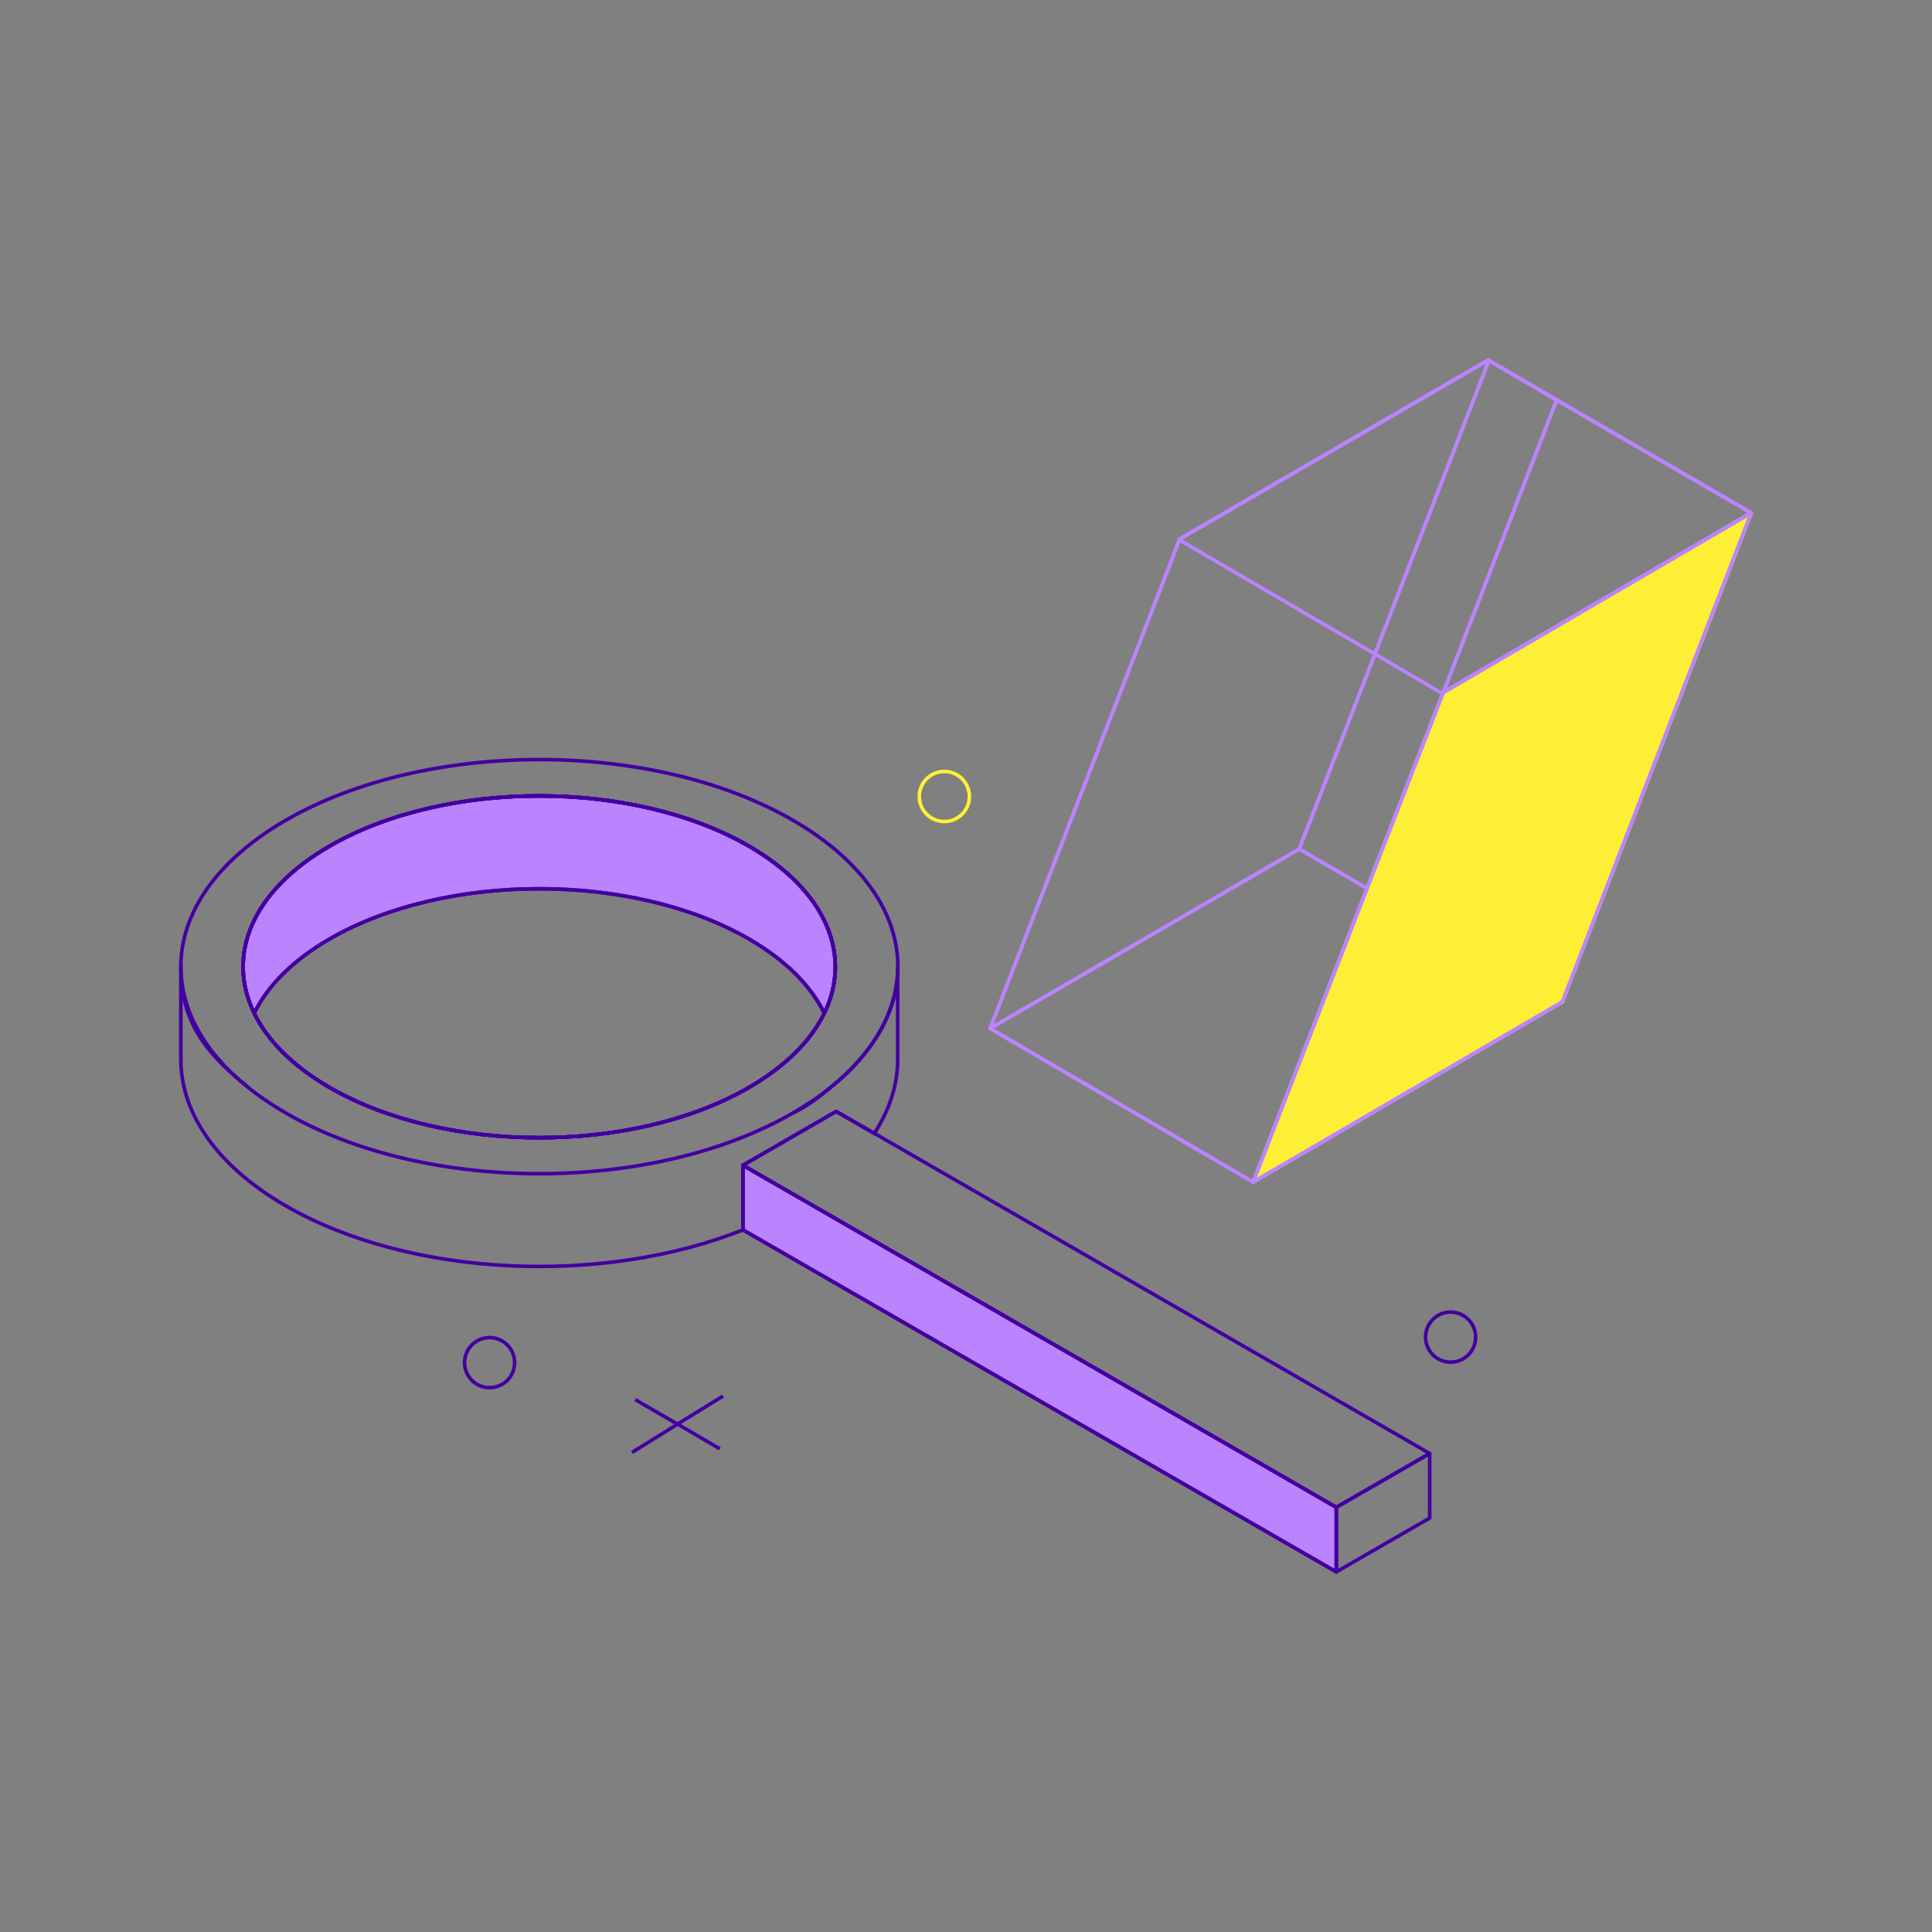 <?xml version="1.0" encoding="UTF-8"?>
<svg id="Calque_1" xmlns="http://www.w3.org/2000/svg" version="1.1" viewBox="0 0 1080 1080">
  <rect x="0" y="0" width="1080" height="1080" fill="#808080" stroke="none"/>
  <!-- Generator: Adobe Illustrator 29.0.0, SVG Export Plug-In . SVG Version: 2.1.0 Build 186)  -->
  <defs>
    <style>
      .st0 {
        fill: #ba84ff;
      }

      .st0, .st1, .st2, .st3, .st4 {
        stroke-linejoin: round;
        stroke-width: 2px;
      }

      .st0, .st2 {
        stroke: #4300a1;
      }

      .st1 {
        fill: #fdef36;
      }

      .st1, .st3 {
        stroke: #fff137;
      }

      .st2, .st3, .st4 {
        fill: none;
      }

      .st4 {
        stroke: #ba84ff;
      }
    </style>
  </defs>
  <polygon class="st1" points="978.9 286.8 873.3 560.1 700.5 660.8 764.2 496.6 806.8 387.1 978.9 286.8"/>
  <path class="st0" d="M460.8,566.4c-7.4-15.2-21.5-29.6-42.3-41.6-64.7-37.3-169.5-37.3-234.1,0-20.8,12-34.9,26.4-42.3,41.6-15.7-32.2-1.6-68.2,42.3-93.5,64.6-37.3,169.4-37.3,234.1,0,43.8,25.3,57.9,61.3,42.3,93.5Z"/>
  <polygon class="st0" points="747 842.6 747 878.7 415.3 687.5 415.3 651.4 448.8 670.7 747 842.6"/>
  <g>
    <g>
      <polyline class="st2" points="404.2 780.4 378.7 796.1 355.1 782.4"/>
      <polyline class="st2" points="353.3 811.9 378.8 796.1 402.4 809.9"/>
    </g>
    <g>
      <polygon class="st4" points="870.2 223.6 806.8 387.1 764.2 496.6 700.5 660.8 553.5 574.9 659.3 301.8 659.5 301.3 831.9 201.3 832.3 201.5 870.2 223.6"/>
      <polyline class="st4" points="873.3 560.1 700.5 660.8 553.5 574.9 726.3 474.6 764.2 496.6"/>
      <polygon class="st4" points="978.9 286.7 806.8 387.1 764.2 496.6 726.3 474.6 768.6 365.6 832.3 201.5 870.2 223.6 978.9 286.7"/>
      <polyline class="st4" points="873.3 560.1 700.5 660.8 764.2 496.6"/>
      <polygon class="st4" points="978.9 286.7 806.8 387.1 870.2 223.6 978.9 286.7"/>
      <polygon class="st4" points="832.3 201.5 768.6 365.6 726.3 474.6 553.5 574.9 659.3 301.8 659.5 301.3 831.9 201.3 832.3 201.5"/>
    </g>
    <polygon class="st4" points="978.9 286.7 806.8 387.1 806 387.5 768.6 365.6 659.3 301.8 659 301.6 659.5 301.3 831.9 201.3 832.3 201.5 870.2 223.6 978.9 286.7"/>
    <line class="st4" x1="873.3" y1="560.1" x2="978.9" y2="286.7"/>
    <circle class="st2" cx="273.6" cy="761.2" r="14" transform="translate(-517.9 928.1) rotate(-82.1)"/>
    <circle class="st2" cx="810.4" cy="747" r="14" transform="translate(-40.4 1447.5) rotate(-82.1)"/>
    <circle class="st3" cx="527.6" cy="444.8" r="14" transform="translate(14.8 906.7) rotate(-82.1)"/>
    <g>
      <path class="st2" d="M460.8,566.4c-7.4,15.2-21.5,29.6-42.3,41.6-64.6,37.3-169.5,37.3-234.1,0-20.8-12-34.9-26.4-42.3-41.6-15.7-32.2-1.6-68.2,42.3-93.5,64.6-37.3,169.4-37.3,234.1,0,43.8,25.3,57.9,61.3,42.3,93.5Z"/>
      <line class="st2" x1="501.8" y1="541.8" x2="501.8" y2="540.4"/>
    </g>
    <path class="st2" d="M460.8,566.4c-7.4,15.2-21.5,29.6-42.3,41.6-64.6,37.3-169.5,37.3-234.1,0-20.8-12-34.9-26.4-42.3-41.6-15.7-32.2-1.6-68.2,42.3-93.5,64.6-37.3,169.4-37.3,234.1,0,43.8,25.3,57.9,61.3,42.3,93.5Z"/>
    <path class="st2" d="M501.8,541.8v50.5c0,14-4.4,28-13.1,41.3l-21.3-12.3-52.1,30.1v36.1c-78.1,31.2-186,26.7-255.5-13.4-39.1-22.6-58.7-52.2-58.7-81.8v-51.9c0,23.5,12.3,47,36.9,66.9,6.4,5.2,13.7,10.2,21.8,14.9,78.2,45.2,205.1,45.2,283.4,0,8.1-4.7,15.4-9.6,21.8-14.9,24.1-19.6,36.4-42.5,36.9-65.6Z"/>
    <path class="st2" d="M443.2,622.2c8.5-3.9,15.4-9.6,21.8-14.9,24.1-19.6,36.4-42.5,36.9-65.6.6-30.1-18.9-60.2-58.7-83.2-78.2-45.2-205.1-45.2-283.4,0-39.1,22.6-58.7,52.2-58.7,81.8s12.3,47,36.9,66.9M460.8,566.4c-7.4,15.2-21.5,29.6-42.3,41.6-64.6,37.3-169.5,37.3-234.1,0-20.8-12-34.9-26.4-42.3-41.6-15.7-32.2-1.6-68.2,42.3-93.5,64.6-37.3,169.4-37.3,234.1,0,43.8,25.3,57.9,61.3,42.3,93.5Z"/>
    <path class="st2" d="M460.8,566.4c-7.4,15.2-21.5,29.6-42.3,41.6-64.6,37.3-169.5,37.3-234.1,0-20.8-12-34.9-26.4-42.3-41.6,7.4-15.2,21.5-29.6,42.3-41.6,64.6-37.3,169.4-37.3,234.1,0,20.8,12,34.9,26.4,42.3,41.6Z"/>
    <g>
      <polygon class="st2" points="799.2 812.5 799.2 848.6 747 878.7 747 842.6 799.2 812.5"/>
      <polygon class="st2" points="747 842.6 747 878.7 415.3 687.5 415.3 651.4 448.8 670.7 747 842.6"/>
      <polygon class="st2" points="799.2 812.5 747 842.6 448.8 670.7 415.3 651.4 467.4 621.3 488.7 633.5 799.2 812.5"/>
    </g>
  </g>
</svg>